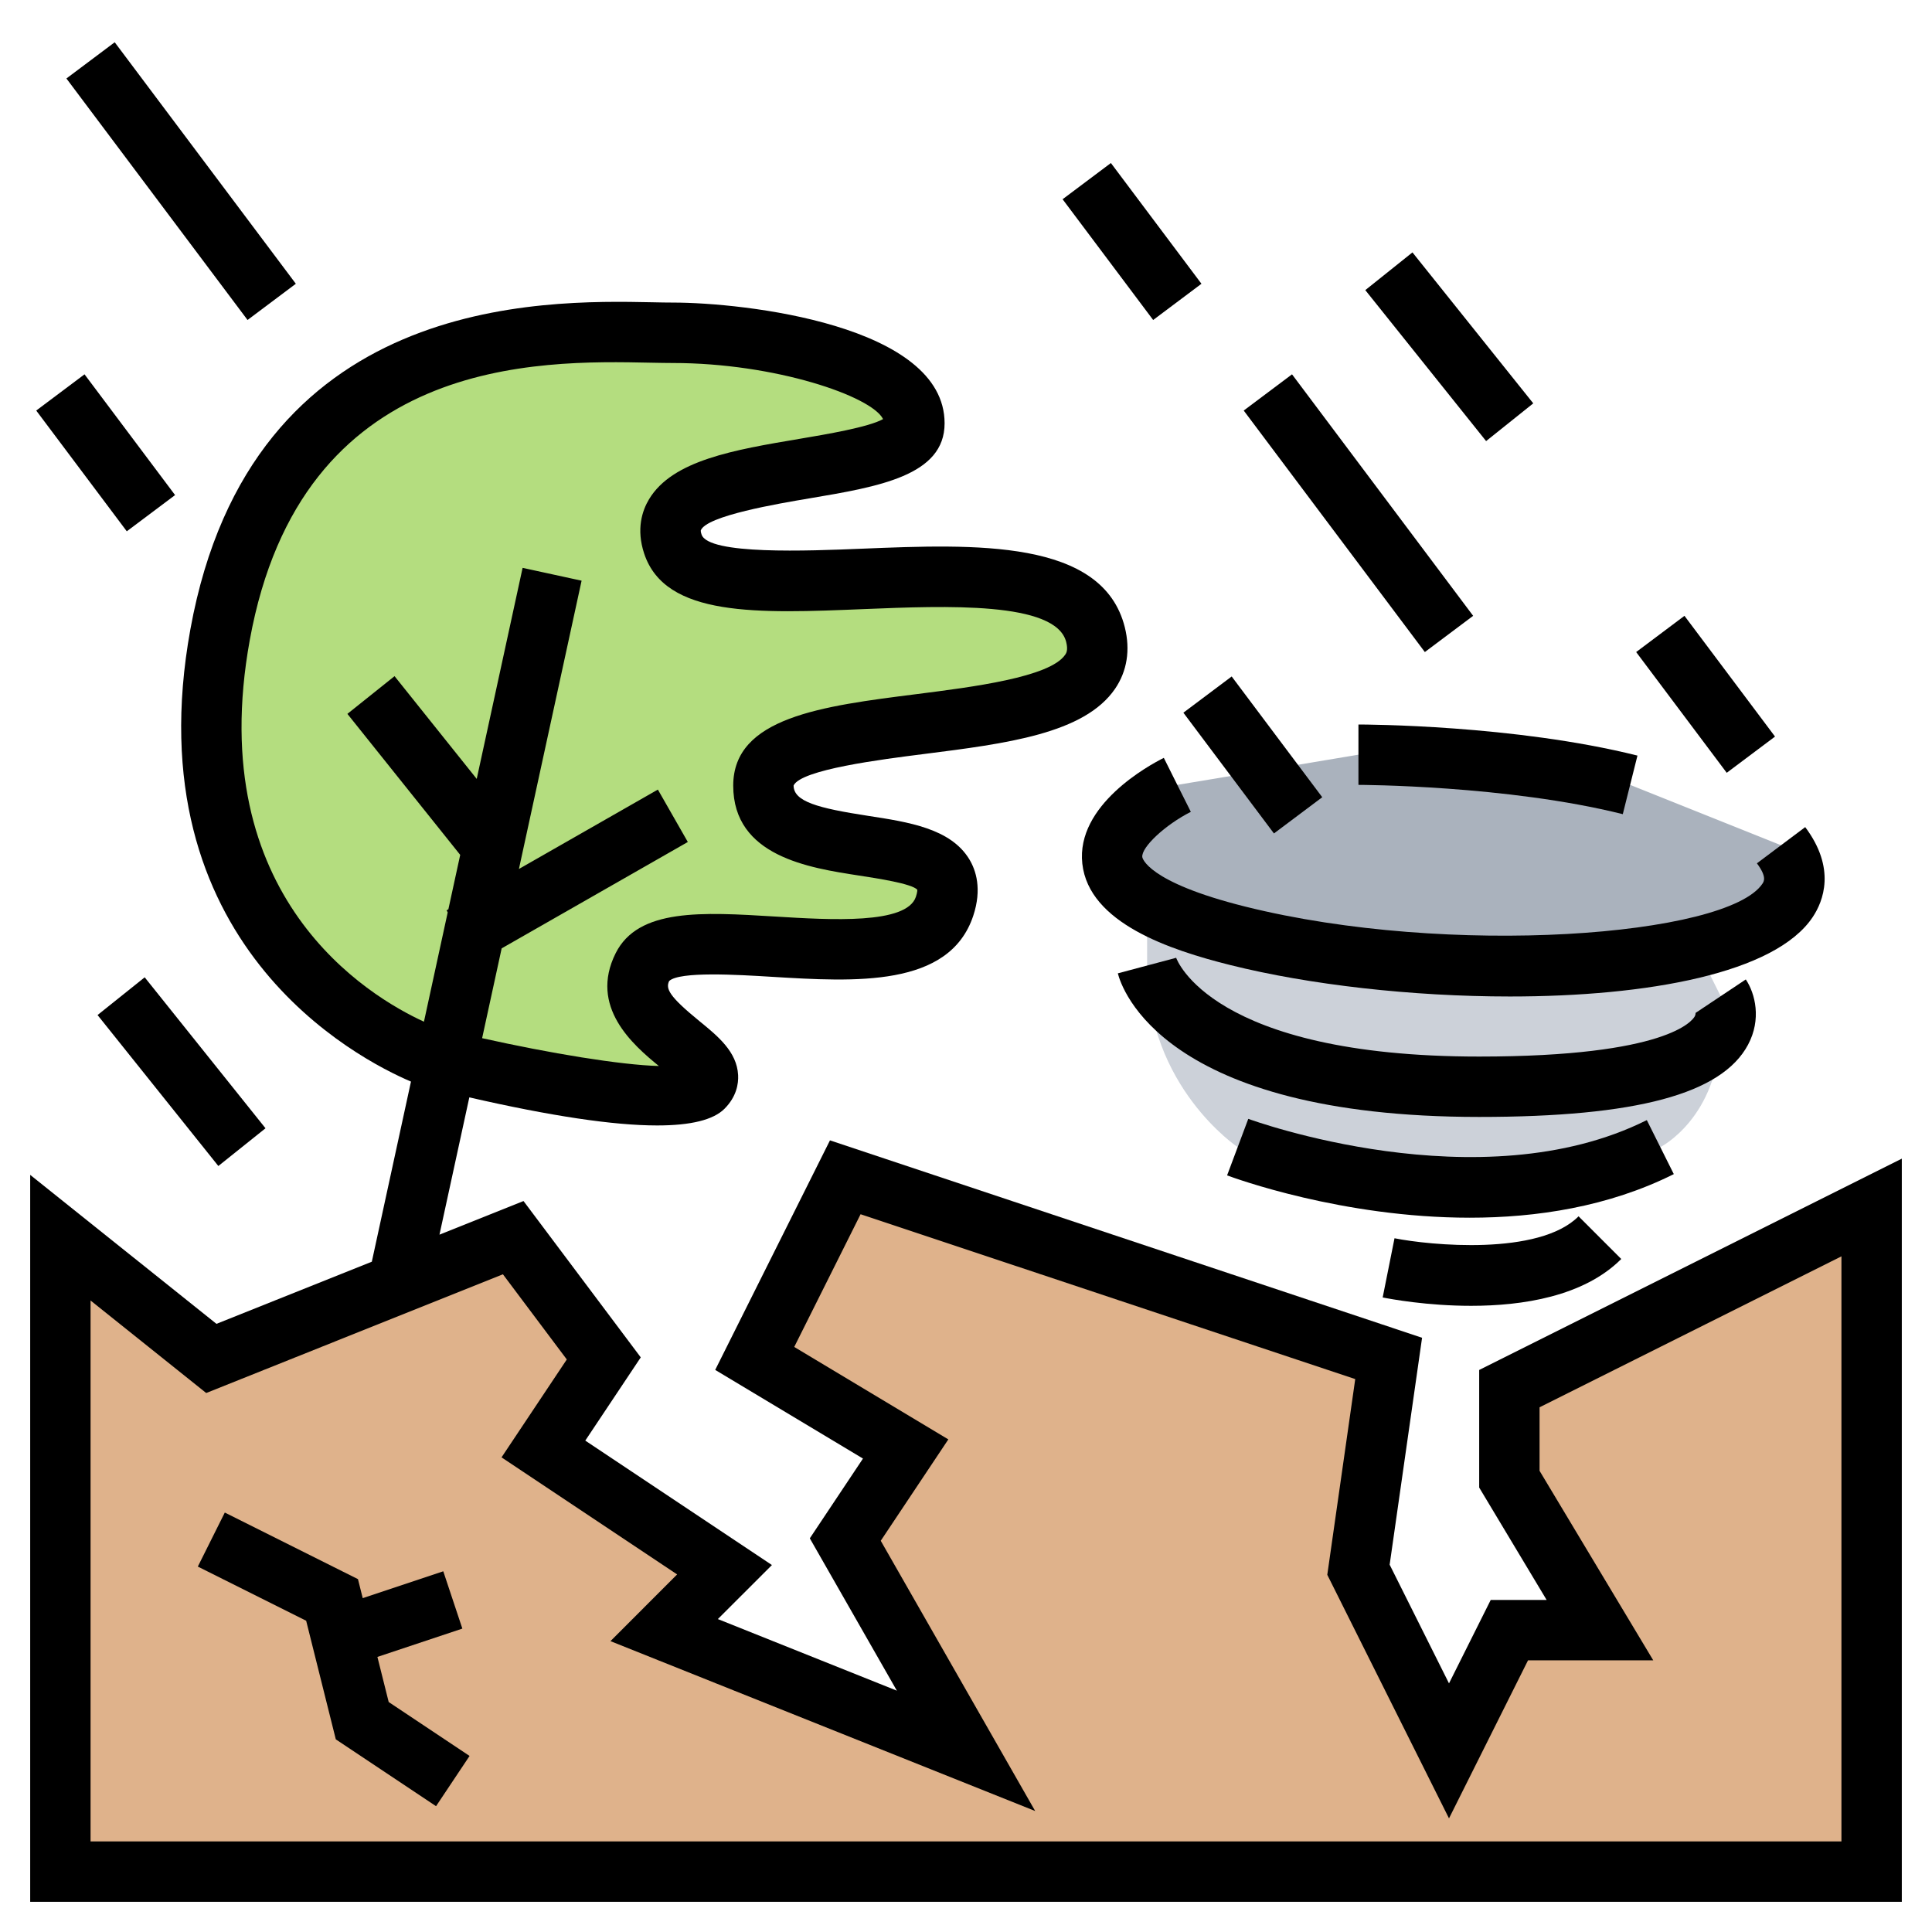 <svg id="_x33_0" enable-background="new 0 0 64 64" height="512" viewBox="0 0 64 64" width="512" xmlns="http://www.w3.org/2000/svg"><g><g><g><path d="m62 62h-60v-21l5 4 10-4 3 4-2 3 6 4-2 2 10 4-4-7 2-3-5-3 3-6 18 6-1 7 3 6 2-4h3l-3-5v-3l12-6z" fill="#dfb28b"/></g><g><path d="m14.79 35.14h-.01c-.31-.08-.49-.12-.49-.12s-9-3-7-14 12-10 15-10 8 1 8 3-9 1-8 4 13-1 14 3-11 2-11 5 7 1 6 4-9 0-10 2 3 3 2 4c-.85.85-6.74-.46-8.5-.88z" fill="#b4dd7f"/></g><g><path d="m56.99 34.18c-.07 2.86-1.99 3.82-1.99 3.82-6 3-14 0-14 0s-3-2-3-6c0 0 1 4 11 4 5.71 0 7.51-.98 7.99-1.82z" fill="#ccd1d9"/></g><g><path d="m57 33s.37.55-.01 1.18c-.48.84-2.28 1.82-7.99 1.82-10 0-11-4-11-4v-2l.05-.08c.64.37 1.6.74 2.95 1.08 4.77 1.19 11.32 1.32 15.19.38z" fill="#ccd1d9"/></g><g><path d="m56.19 31.38c-3.87.94-10.42.81-15.19-.38-1.35-.34-2.31-.71-2.95-1.08-3.19-1.85.95-3.92.95-3.92l2.89-.48 3.11-.52s5 0 9 1l5 2c1.21 1.61-.19 2.74-2.81 3.38z" fill="#aab2bd"/></g></g><g><path d="m49 45.382v3.895l2.234 3.723h-1.852l-1.382 2.764-1.966-3.932 1.074-7.517-19.614-6.539-3.802 7.604 4.895 2.937-1.761 2.642 2.884 5.047-5.93-2.372 1.791-1.79-6.183-4.122 1.838-2.757-3.884-5.179-2.784 1.114.989-4.548c2.69.617 4.773.93 6.222.93 1.116 0 1.861-.184 2.229-.551.401-.401.468-.829.453-1.118-.04-.774-.672-1.29-1.284-1.789-1.014-.827-1.12-1.076-1-1.327.345-.324 2.257-.209 3.399-.139 2.755.167 5.88.358 6.673-2.018.296-.89.091-1.514-.133-1.881-.619-1.014-2.007-1.227-3.35-1.433-1.67-.257-2.466-.473-2.467-1.006.252-.527 2.895-.862 4.315-1.042 2.734-.346 5.316-.673 6.333-2.16.399-.583.511-1.288.324-2.038-.733-2.932-4.966-2.756-8.702-2.604-1.78.073-5.094.21-5.319-.47-.027-.081-.028-.126-.026-.134.181-.487 2.577-.891 3.6-1.063 2.302-.388 4.477-.755 4.477-2.486 0-3.265-6.665-4-9-4-.198 0-.428-.004-.684-.01-3.632-.073-13.283-.26-15.3 10.831-1.895 10.424 5.566 14.244 7.307 14.985l-1.297 5.967-5.147 2.058-6.17-4.935v24.081h62v-24.618zm-40.726-24.179c1.712-9.416 9.536-9.268 13.293-9.188.271.005.514.01.723.01 3.391 0 6.588 1.101 6.963 1.858-.476.268-1.894.507-2.773.655-2.162.364-4.203.708-4.979 1.999-.224.372-.433.987-.161 1.804.703 2.107 3.758 1.981 7.299 1.835 2.677-.108 6.342-.261 6.68 1.091.068.273.002.371-.034.423-.509.745-3.066 1.068-4.933 1.305-3.118.395-6.063.767-6.063 3.029 0 2.339 2.505 2.724 4.162 2.979.614.094 1.758.27 1.935.47 0 0 .01.067-.046.235-.307.919-2.819.766-4.654.654-2.44-.149-4.545-.277-5.292 1.215-.886 1.773.572 3.034 1.432 3.736-1.279-.035-3.604-.421-5.855-.922l.647-2.975 6.167-3.524-.992-1.736-4.603 2.63 2.076-9.55-1.954-.425-1.52 6.991-2.722-3.403-1.562 1.249 3.737 4.671-.392 1.802-.06.035.038.067-.787 3.622c-1.831-.839-7.322-4.109-5.77-12.642zm52.726 39.797h-58v-17.919l3.831 3.064 9.829-3.932 2.116 2.821-2.162 3.243 5.817 3.878-2.209 2.21 14.07 5.628-5.116-8.953 2.239-3.358-5.105-3.063 2.198-4.396 16.386 5.461-.926 6.483 4.032 8.069 2.618-5.236h4.148l-3.766-6.277v-2.105l10-5z"/><path d="m5 1h2v10h-2z" transform="matrix(.8 -.6 .6 .8 -2.4 4.8)"/><path d="m44 12h2v10h-2z" transform="matrix(.8 -.6 .6 .8 -1.2 30.4)"/><path d="m5 32.298h2v6.403h-2z" transform="matrix(.781 -.625 .625 .781 -20.86 11.525)"/><path d="m47 8.298h2v6.403h-2z" transform="matrix(.781 -.625 .625 .781 3.334 32.505)"/><path d="m2.5 12.5h2v5h-2z" transform="matrix(.8 -.6 .6 .8 -8.3 5.1)"/><path d="m55.5 20.5h2v5h-2z" transform="matrix(.8 -.6 .6 .8 -2.5 38.5)"/><path d="m40.5 22.5h2v5h-2z" transform="matrix(.8 -.6 .6 .8 -6.699 29.909)"/><path d="m36.5 5.5h2v5h-2z" transform="matrix(.8 -.6 .6 .8 2.7 24.1)"/><path d="m12.502 54.887 2.814-.938-.632-1.898-2.668.89-.158-.63-4.411-2.206-.894 1.79 3.589 1.794.982 3.929 3.321 2.214 1.11-1.664-2.679-1.786z"/><path d="m58.384 29.272c-1.161 1.747-10.389 2.447-17.142.758-3.273-.818-3.401-1.628-3.402-1.637-.037-.328.76-1.071 1.608-1.5l-.448-.893-.447-.895c-.488.244-2.914 1.561-2.7 3.505.216 1.966 2.902 2.859 4.904 3.359 2.616.654 6.021 1.041 9.26 1.041 4.561 0 8.793-.767 10.033-2.633.348-.523.778-1.607-.25-2.978l-1.6 1.2c.334.446.233.599.184.673z"/><path d="m57.905 34.61c.45-.841.242-1.692-.073-2.165l-1.664 1.109s.004.056-.026.112c-.073.137-.894 1.334-7.142 1.334-8.888 0-10.027-3.239-10.038-3.272l-1.932.515c.121.486 1.492 4.757 11.97 4.757 5.203 0 8.033-.759 8.905-2.39z"/><path d="m54.553 37.105c-5.53 2.765-13.126-.014-13.202-.042l-.702 1.873c.226.084 3.812 1.402 8.038 1.402 2.208 0 4.592-.36 6.76-1.444z"/><path d="m46.195 41.019-.392 1.961c.261.052 1.473.277 2.929.277 1.698 0 3.73-.306 4.974-1.551l-1.414-1.414c-1.316 1.319-4.934.958-6.097.727z"/><path d="m54.243 25.03c-4.073-1.018-9.034-1.03-9.243-1.03v2c.049 0 4.921.011 8.757.97z"/></g></g></svg>